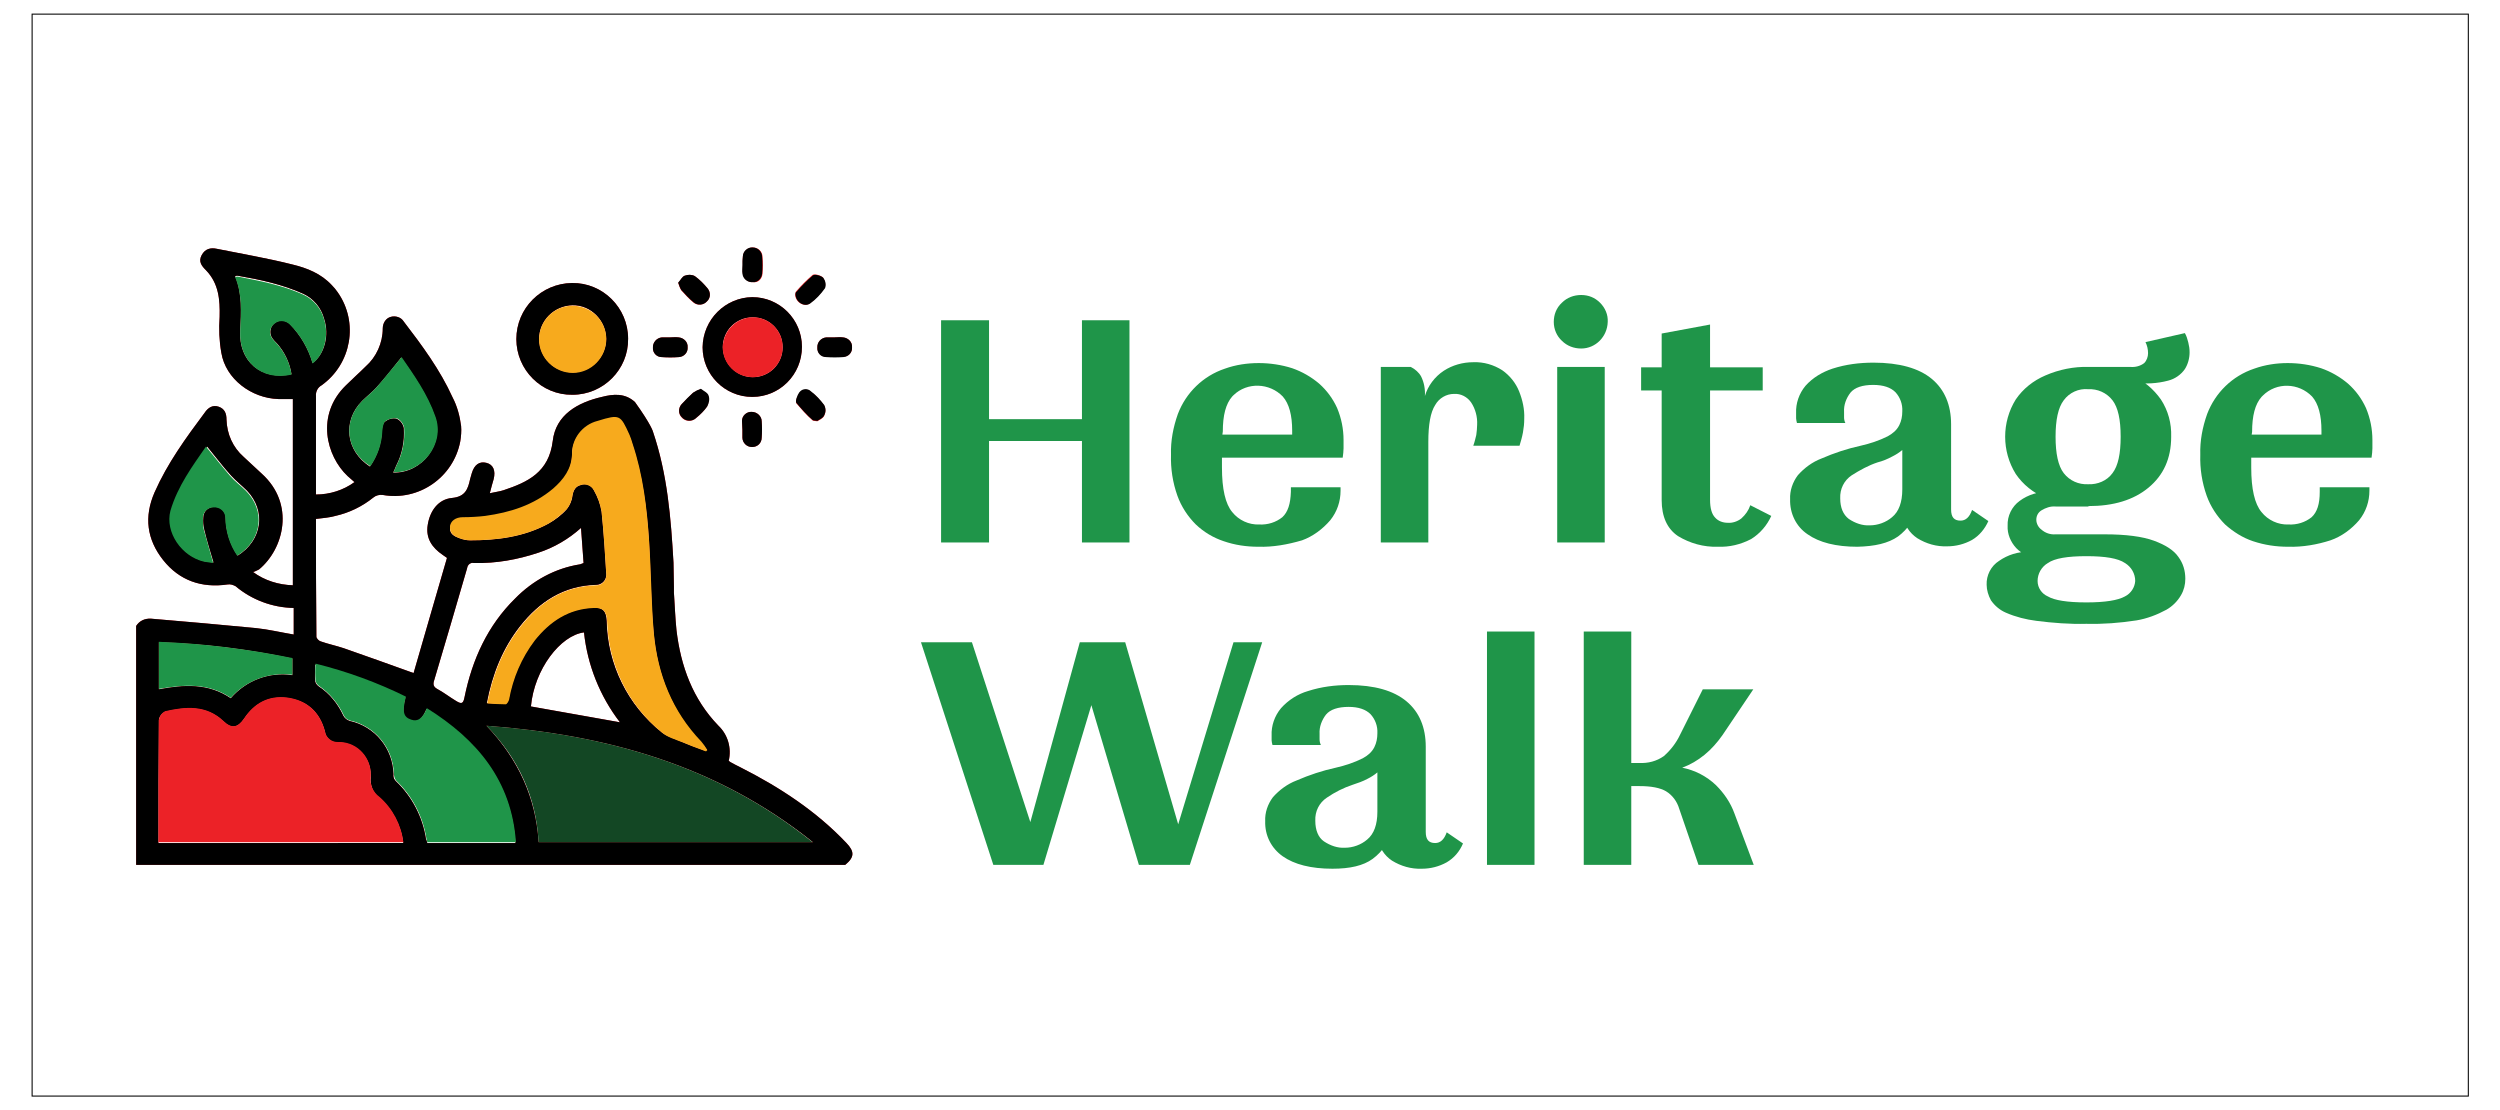 <?xml version="1.0" encoding="utf-8"?>
<!-- Generator: Adobe Illustrator 27.3.1, SVG Export Plug-In . SVG Version: 6.00 Build 0)  -->
<svg version="1.1" id="Layer_1" xmlns="http://www.w3.org/2000/svg" xmlns:xlink="http://www.w3.org/1999/xlink" x="0px" y="0px"
	 viewBox="0 0 583.9 259.3" style="enable-background:new 0 0 583.9 259.3;" xml:space="preserve">
<style type="text/css">
	.st0{fill:#1F9549;}
	.st1{fill:#EC2227;}
	.st2{fill:#134724;}
	.st3{fill:#F7AA1D;}
	.st4{fill:none;stroke:#000000;stroke-width:0.244;stroke-miterlimit:10;}
</style>
<g>
	<path class="st0" d="M231,126.7h-11.2V74.8H231V126.7z M259.6,103h-33.1v-5.1h33.1V103L259.6,103z M263.8,126.7h-11.1V74.8h11.1
		V126.7z"/>
	<path class="st0" d="M293.9,127.7c-2.8,0-5.5-0.4-8.1-1.3c-2.4-0.8-4.6-2.1-6.5-3.9c-1.9-1.9-3.4-4.2-4.3-6.7
		c-1.1-3.1-1.6-6.3-1.5-9.6c-0.1-3.2,0.5-6.4,1.6-9.5c1.9-5,5.9-8.9,11-10.6c2.5-0.9,5.2-1.3,7.9-1.3c2.6,0,5.3,0.4,7.8,1.2
		c2.3,0.8,4.4,2,6.3,3.6c1.8,1.6,3.2,3.5,4.2,5.7c1,2.4,1.5,4.9,1.5,7.5v1.9c0,0.7-0.1,1.4-0.2,2.2h-28.2v1.2c0,0.3,0,0.7,0,1.1
		c0,5,0.8,8.5,2.4,10.4c1.5,1.9,3.9,3,6.3,2.9c2,0.1,3.9-0.5,5.4-1.7c1.3-1.2,1.9-3.1,2-5.9v-1.1h11.6v0.8c0,2.5-0.8,4.9-2.4,6.9
		c-1.8,2.1-4.1,3.8-6.6,4.7C300.7,127.2,297.3,127.8,293.9,127.7L293.9,127.7L293.9,127.7z M285.5,101.5h16.3v-0.9
		c0-3.6-0.7-6.3-2.2-8c-3.1-3.2-8.3-3.4-11.5-0.3c-0.1,0.1-0.2,0.2-0.3,0.3c-1.5,1.7-2.2,4.4-2.2,8.2L285.5,101.5L285.5,101.5
		L285.5,101.5z"/>
	<path class="st0" d="M333.6,126.7h-11.1v-41h7c1,0.5,1.9,1.3,2.4,2.2c0.7,1.4,1,3,0.9,4.6c0.7-2.4,2.3-4.5,4.4-5.9
		c2-1.3,4.4-2,6.9-2c2.4-0.1,4.8,0.6,6.8,1.9c1.7,1.2,3.1,2.9,3.9,4.9c0.8,2,1.3,4.2,1.2,6.4c0,1.1-0.1,2.1-0.3,3.2
		c-0.2,1.1-0.5,2.1-0.8,3.1h-10.8c0.3-0.8,0.5-1.7,0.7-2.5c0.1-0.8,0.2-1.6,0.2-2.4c0.1-1.8-0.4-3.7-1.4-5.2c-0.9-1.3-2.4-2.1-4-2
		c-1.8,0-3.5,1-4.4,2.6c-1.1,1.7-1.6,4.6-1.6,8.6V126.7L333.6,126.7L333.6,126.7z"/>
	<path class="st0" d="M369.3,81.4c-1.7,0-3.3-0.6-4.5-1.8c-1.2-1.1-1.9-2.7-1.9-4.4c0-1.7,0.6-3.3,1.9-4.5c1.2-1.2,2.8-1.8,4.5-1.8
		c1.7,0,3.2,0.6,4.4,1.8c1.2,1.2,1.9,2.8,1.8,4.5C375.4,78.6,372.7,81.4,369.3,81.4L369.3,81.4L369.3,81.4z M374.8,126.7h-11.1V85.7
		h11.1V126.7z"/>
	<path class="st0" d="M411.7,91.2h-28.4v-5.4h28.4V91.2z M401.2,127.7c-3.3,0.1-6.5-0.8-9.3-2.5c-2.5-1.7-3.8-4.5-3.8-8.4V77.9
		l11.3-2.1v40.9c0,2,0.4,3.4,1.2,4.2c0.7,0.8,1.8,1.2,2.9,1.2c1.1,0.1,2.3-0.3,3.2-1c1-0.9,1.7-1.9,2.1-3.1l4.9,2.5
		c-1,2.2-2.6,4.1-4.7,5.4C406.5,127.2,403.9,127.8,401.2,127.7L401.2,127.7L401.2,127.7L401.2,127.7z"/>
	<path class="st0" d="M433.8,127.7c-5,0-8.9-1-11.6-2.9c-2.7-1.8-4.2-4.9-4.1-8.2c-0.1-2,0.6-4,1.8-5.6c1.5-1.7,3.4-3.1,5.5-3.9
		c3-1.3,6-2.3,9.2-3c2.2-0.5,4.3-1.2,6.3-2.2c1.1-0.6,2.1-1.4,2.7-2.6c0.5-1,0.7-2.1,0.7-3.2c0.1-1.7-0.5-3.3-1.6-4.5
		c-1.1-1.1-2.8-1.7-5.2-1.7c-2.5,0-4.3,0.6-5.3,1.8c-1,1.3-1.6,2.9-1.5,4.5v1.3c0,0.4,0.1,0.9,0.3,1.3h-11.3
		c-0.1-0.4-0.2-0.8-0.2-1.1c0-0.3,0-0.7,0-1.2c-0.1-2.3,0.7-4.6,2.2-6.4c1.7-1.9,3.9-3.2,6.3-4c3.1-1,6.3-1.4,9.6-1.4
		c6,0,10.6,1.3,13.6,3.8s4.5,6.1,4.5,10.6V119c0,1.8,0.7,2.6,2.2,2.6c1.2,0,2.1-0.8,2.7-2.5l3.8,2.6c-0.8,1.8-2.1,3.4-3.8,4.4
		c-1.8,1-3.8,1.5-5.8,1.5c-2.5,0.1-4.9-0.6-7-1.9c-1.8-1.2-3-3-3.3-5.2l3.5-2.2c-0.7,2.8-2.4,5.3-4.7,7
		C441,126.9,437.9,127.6,433.8,127.7L433.8,127.7L433.8,127.7z M436.7,122.7c1.9,0,3.8-0.7,5.2-1.9c1.6-1.3,2.4-3.5,2.4-6.5v-9.2
		c-0.7,0.6-1.5,1.1-2.3,1.5c-1.1,0.6-2.3,1.1-3.5,1.4c-2.1,0.7-4.1,1.8-6,3c-1.8,1.2-2.8,3.2-2.7,5.4c0,2.2,0.7,3.8,2,4.8
		C433.3,122.2,435,122.8,436.7,122.7L436.7,122.7L436.7,122.7z"/>
	<path class="st0" d="M487.3,145.7c-3.9,0.1-7.8-0.2-11.7-0.7c-2.4-0.3-4.8-0.9-7.1-1.9c-1.4-0.6-2.6-1.6-3.5-2.9
		c-0.6-1.1-1-2.4-1-3.6c-0.1-2.2,1-4.4,2.9-5.6c2-1.4,4.5-2.2,6.9-2.1h2.5l1.1,2c-3-0.5-5.2-1.5-6.5-2.9c-1.3-1.4-2.1-3.3-2-5.2
		c-0.1-2.3,1-4.5,2.8-5.8c2-1.5,4.5-2.2,7-2.2l9.2,3.5h-7.8c-1.2-0.1-2.3,0.3-3.3,0.9c-0.8,0.5-1.2,1.3-1.2,2.2
		c0,0.9,0.5,1.8,1.2,2.3c0.9,0.8,2.1,1.2,3.3,1.1h11.5c4.9,0,8.8,0.5,11.5,1.5c2.7,1,4.6,2.2,5.7,3.8c1.1,1.5,1.6,3.2,1.6,5.1
		c0,1.3-0.3,2.6-1,3.8c-0.8,1.4-2,2.6-3.4,3.4c-2.2,1.2-4.6,2.1-7,2.5C495.1,145.5,491.2,145.8,487.3,145.7L487.3,145.7L487.3,145.7
		z M487.8,118.2c-3.5,0.1-6.9-0.6-10.1-1.9c-2.8-1.2-5.2-3.1-6.9-5.6c-3.3-5.3-3.3-12.1,0-17.4c1.7-2.5,4.1-4.4,6.9-5.6
		c3.2-1.4,6.7-2.1,10.1-2c3.5-0.1,6.9,0.6,10.1,2c2.8,1.2,5.1,3.2,6.8,5.6c1.7,2.6,2.5,5.6,2.4,8.7c0,5.1-1.8,9-5.3,11.9
		S493.6,118.2,487.8,118.2L487.8,118.2L487.8,118.2z M487.3,140.7c4.4,0,7.4-0.5,9-1.4c1.4-0.7,2.3-2.1,2.4-3.6
		c0-1.7-0.9-3.3-2.4-4.2c-1.6-1.1-4.6-1.6-9-1.6s-7.4,0.5-9,1.6c-1.5,0.9-2.4,2.5-2.4,4.2c0,1.6,1,3,2.4,3.6
		C479.8,140.2,482.8,140.7,487.3,140.7z M487.7,113.1c2.2,0.1,4.4-0.8,5.7-2.6c1.3-1.7,1.9-4.5,1.9-8.5s-0.6-6.8-1.9-8.5
		c-1.4-1.8-3.5-2.7-5.7-2.6c-2.2-0.2-4.4,0.8-5.7,2.6c-1.3,1.7-1.9,4.6-1.9,8.5s0.6,6.8,1.9,8.5
		C483.4,112.3,485.5,113.2,487.7,113.1z M498.6,89.4l-10.2-3.7h9.2c1.1,0.1,2.3-0.2,3.2-0.9c0.6-0.6,0.9-1.5,0.9-2.3
		c0-0.9-0.2-1.8-0.6-2.6l9.2-2.1c0.4,0.7,0.6,1.4,0.8,2.2c0.2,0.8,0.3,1.5,0.3,2.3c0,1.4-0.4,2.8-1.1,3.9c-0.9,1.3-2.3,2.3-3.9,2.7
		C503.8,89.6,501.1,89.7,498.6,89.4L498.6,89.4L498.6,89.4L498.6,89.4z"/>
	<path class="st0" d="M534.4,127.7c-2.8,0-5.5-0.4-8.2-1.3c-2.4-0.8-4.6-2.2-6.5-3.9c-1.9-1.9-3.4-4.2-4.3-6.7
		c-1.1-3.1-1.6-6.3-1.5-9.6c-0.1-3.2,0.5-6.4,1.6-9.5c1.9-5,5.9-8.9,11-10.6c2.5-0.9,5.2-1.3,7.8-1.3c2.7,0,5.3,0.4,7.8,1.2
		c2.3,0.8,4.4,2,6.3,3.6c1.8,1.6,3.2,3.5,4.2,5.7c1,2.4,1.5,4.9,1.5,7.5c0,0.6,0,1.2,0,1.9c0,0.7-0.1,1.4-0.2,2.2h-28.1v1.2
		c0,0.3,0,0.7,0,1.1c0,5,0.8,8.5,2.4,10.4c1.5,1.9,3.9,3,6.3,2.9c2,0.1,3.9-0.5,5.4-1.7c1.3-1.2,1.9-3.1,1.9-5.9v-1.1h11.6v0.8
		c0,2.5-0.8,4.9-2.4,6.9c-1.8,2.1-4.1,3.8-6.7,4.7C541.2,127.2,537.8,127.8,534.4,127.7L534.4,127.7L534.4,127.7z M525.9,101.5h16.3
		v-0.9c0-3.6-0.7-6.3-2.2-8c-3.1-3.2-8.3-3.4-11.5-0.2c-0.1,0.1-0.2,0.2-0.3,0.3c-1.5,1.7-2.2,4.4-2.2,8.2L525.9,101.5L525.9,101.5
		L525.9,101.5L525.9,101.5z"/>
	<path class="st0" d="M243.7,202h-11.7L215.1,150H227l15.2,46.8l-2.9,0.1l12.9-46.9h10.6l13.8,47.4h-2.9l14.4-47.4h6.7L277.9,202
		H266l-13.6-45.7l4.9,0.4L243.7,202L243.7,202L243.7,202z"/>
	<path class="st0" d="M311.2,202.9c-5,0-8.9-1-11.6-2.9c-2.7-1.9-4.2-4.9-4.1-8.2c-0.1-2,0.6-4,1.8-5.6c1.5-1.7,3.4-3.1,5.5-3.9
		c3-1.3,6-2.3,9.2-3c2.2-0.5,4.3-1.2,6.3-2.2c1.1-0.6,2.1-1.4,2.7-2.6c0.5-1,0.7-2.1,0.7-3.2c0.1-1.7-0.5-3.3-1.6-4.5
		c-1.1-1.1-2.8-1.7-5.1-1.7c-2.5,0-4.3,0.6-5.3,1.8c-1,1.3-1.6,2.9-1.5,4.5v1.3c0,0.4,0.1,0.9,0.3,1.3h-11.3
		c-0.1-0.4-0.2-0.8-0.2-1.1c0-0.4,0-0.8,0-1.1c-0.1-2.3,0.7-4.6,2.2-6.4c1.7-1.9,3.9-3.3,6.3-4c3.1-1,6.3-1.4,9.5-1.4
		c6,0,10.5,1.3,13.5,3.8s4.5,6.1,4.5,10.6v19.9c0,1.8,0.7,2.6,2.2,2.6c1.2,0,2.1-0.8,2.7-2.5l3.8,2.6c-0.8,1.9-2.1,3.4-3.8,4.4
		c-1.8,1-3.8,1.5-5.8,1.5c-2.5,0.1-4.9-0.6-7-1.9c-1.8-1.2-3-3.1-3.3-5.2l3.5-2.2c-0.7,2.8-2.4,5.3-4.7,7
		C318.4,202.2,315.3,202.9,311.2,202.9L311.2,202.9L311.2,202.9z M314.1,198c1.9,0,3.8-0.7,5.2-1.9c1.6-1.3,2.4-3.5,2.4-6.5v-9.2
		c-0.7,0.6-1.5,1.1-2.3,1.5c-1.1,0.6-2.3,1-3.5,1.4c-2.1,0.7-4.1,1.7-6,3c-1.8,1.2-2.8,3.2-2.7,5.4c0,2.2,0.7,3.9,2,4.8
		C310.7,197.5,312.4,198.1,314.1,198L314.1,198L314.1,198L314.1,198z"/>
	<path class="st0" d="M358.4,202h-11.1v-54.5h11.1V202z"/>
	<path class="st0" d="M381,202h-11.1v-54.5H381L381,202L381,202L381,202z M392.9,179.3c3,0.6,5.7,2,7.9,4.1c1.9,1.9,3.4,4.1,4.3,6.6
		l4.5,12h-12.9l-4.5-13.1c-0.5-1.7-1.6-3.2-3.1-4.1c-1.4-0.8-3.4-1.2-6.2-1.2h-5.9v-5.4h5.9c2,0.1,4-0.4,5.7-1.6
		c1.6-1.4,2.9-3.1,3.8-5l5.3-10.6h11.8l-7.2,10.7c-1.2,1.7-2.6,3.3-4.2,4.6C396.5,177.6,394.8,178.6,392.9,179.3L392.9,179.3
		L392.9,179.3L392.9,179.3z"/>
	<path class="st1" d="M199,81.1c0.1-1.2-0.9-2.2-2.1-2.3c-0.7-0.1-1.4,0-2,0H193c-1.2,0.1-2.1,1.1-2.1,2.3c-0.1,1.2,0.8,2.2,2,2.2h0
		c1.4,0.1,2.7,0.1,4.1,0C198.2,83.3,199.1,82.3,199,81.1L199,81.1L199,81.1z"/>
	<path class="st1" d="M186.8,91.7c-0.5,0.6-1.1,2-0.8,2.5c1.2,1.4,2.4,2.8,3.8,4c0.1,0.1,0.4,0.1,1.1,0.2c0.4-0.3,1.3-0.6,1.6-1.3
		c0.4-0.8,0.4-1.6,0-2.4c-0.9-1.2-1.9-2.3-3.1-3.2C188.7,90.8,187.6,90.9,186.8,91.7C186.8,91.6,186.8,91.6,186.8,91.7L186.8,91.7
		L186.8,91.7z"/>
	<path class="st1" d="M192.6,67.2c0.3-0.8,0.1-1.7-0.4-2.4c-0.5-0.5-1.9-0.9-2.4-0.6c-1.4,1.2-2.7,2.5-3.9,3.9
		c-0.1,0.2-0.1,0.4-0.2,0.6c0,1.8,2,3.1,3.4,2.2C190.5,69.8,191.7,68.6,192.6,67.2L192.6,67.2L192.6,67.2z"/>
	<path class="st1" d="M173.4,100.4v1.8c0,1.2,1,2.2,2.2,2.2h0.1c1.2,0,2.2-0.9,2.2-2.2v0c0.1-1.3,0.1-2.5,0-3.8
		c0-1.2-1.1-2.2-2.3-2.2c-1.2-0.1-2.3,0.9-2.3,2.1L173.4,100.4L173.4,100.4L173.4,100.4z"/>
	<path class="st1" d="M178.1,63.9c0.1-1.3,0.1-2.6,0-3.9c0-1.2-1-2.2-2.2-2.2l0,0c-1.2-0.1-2.3,0.9-2.4,2.1V60c-0.1,0.6,0,1.3,0,1.9
		l0,0c0,0.7-0.1,1.4,0,2c0.1,1.2,1.2,2.1,2.4,2C177,66.1,178,65.2,178.1,63.9L178.1,63.9C178.1,63.9,178.1,63.9,178.1,63.9z"/>
	<path class="st1" d="M164.1,81.1c0,6.4,5.2,11.6,11.6,11.6c6.4,0,11.6-5.2,11.6-11.7c0-6.4-5.2-11.6-11.6-11.6
		C169.4,69.5,164.2,74.6,164.1,81.1L164.1,81.1L164.1,81.1L164.1,81.1z M168.8,81.1c0-3.9,3.1-7,7-7s7,3.1,7,7s-3.1,7-7,7h-0.1
		C171.9,88,168.9,84.9,168.8,81.1L168.8,81.1L168.8,81.1z"/>
	<path class="st1" d="M159.2,94.4c-0.9,1-0.8,2.4,0.2,3.3c0.9,0.8,2.2,0.8,3.1,0c1-0.8,1.9-1.7,2.6-2.7c0.4-0.8,0.6-1.7,0.3-2.5
		c-0.2-0.7-1.2-1.1-1.8-1.6c-0.6,0.2-1.2,0.5-1.8,0.9C161,92.6,160.1,93.5,159.2,94.4L159.2,94.4L159.2,94.4z"/>
	<path class="st1" d="M165.1,70.4c0.9-0.8,0.9-2.1,0.2-3c0,0,0,0,0,0c-0.9-1.1-1.9-2.1-3-2.9c-0.7-0.4-1.6-0.4-2.4-0.1
		c-0.6,0.3-1,1.1-1.5,1.7c0.2,0.6,0.4,1.2,0.7,1.7c0.9,1,1.8,2,2.9,2.9C162.9,71.4,164.3,71.3,165.1,70.4
		C165.1,70.4,165.1,70.4,165.1,70.4L165.1,70.4L165.1,70.4z"/>
	<path class="st1" d="M158.5,78.8c-0.7-0.1-1.4,0-2,0h-1.9c-1.2,0.1-2.1,1.1-2.1,2.4c-0.1,1.2,0.9,2.2,2,2.2h0
		c1.4,0.1,2.7,0.1,4.1,0c1.2-0.1,2.1-1.1,2-2.3C160.7,79.9,159.7,78.9,158.5,78.8C158.5,78.8,158.5,78.8,158.5,78.8z"/>
	<path class="st1" d="M120.6,79.2c0,7.2,5.9,13.1,13.1,13c7.2,0,13.1-5.9,13-13.1c0-7.2-5.9-13.1-13.1-13
		C126.4,66.2,120.6,72,120.6,79.2L120.6,79.2L120.6,79.2z M125.9,79.2c0-4.3,3.5-7.8,7.8-7.9s7.8,3.5,7.9,7.8c0,4.3-3.5,7.8-7.8,7.9
		h0C129.4,87,126,83.5,125.9,79.2L125.9,79.2z"/>
	<path class="st1" d="M31.8,146.2V202h165.6c2.2-1.8,2.2-3.1,0.3-5.1c-7.1-7.5-15.7-13.1-24.8-17.7c-0.8-0.4-1.6-0.8-2.3-1.2
		c-0.1-0.1-0.3-0.2-0.4-0.3c0.7-3-0.2-6.1-2.4-8.2c-6-6.2-8.8-13.9-9.8-22.3c-0.3-2.9-0.4-5.9-0.6-8.8v-1.3l-0.1-5.7
		c-0.6-10.4-1.4-20.6-4.8-30.6c0,0-0.4-1.6-4.2-6.9c-2.3-2.1-5-1.9-7.7-1.2c-5.7,1.3-10.8,4.2-11.5,10.3c-0.9,7.3-5.8,9.6-11.5,11.5
		c-0.9,0.3-1.9,0.4-3.2,0.7c0.3-1.2,0.6-2.3,0.9-3.3c0.5-2-0.1-3.4-1.7-3.8s-2.8,0.4-3.4,2.4c-0.1,0.5-0.3,0.9-0.4,1.4
		c-0.5,2.3-1.1,4.1-4.2,4.4c-3.3,0.3-5.2,3.1-5.7,6.3c-0.5,3.1,1,5.3,3.5,7l1,0.7c-2.6,9.1-5.3,18.1-7.8,26.9
		c-5.5-2-10.9-3.9-16.3-5.8c-1.8-0.6-3.7-1-5.4-1.6c-0.4-0.1-1-0.7-1-1.1c-0.1-9.1-0.1-18.3-0.1-27.5c1.6-0.2,3.1-0.3,4.5-0.7
		c3.2-0.7,6.3-2.2,8.9-4.3c0.6-0.5,1.4-0.7,2.2-0.6c8.4,1.5,16.5-4.1,18.1-12.5c0.2-1.2,0.3-2.4,0.2-3.6c-0.3-2.3-0.9-4.6-2-6.7
		c-2.9-6.4-7.1-12.1-11.4-17.7c-0.6-1-1.9-1.4-3-1.1c-1.2,0.3-1.9,1.5-1.9,2.7c0,3.4-1.5,6.7-4,8.9c-1.5,1.5-3.1,2.9-4.6,4.4
		c-7.1,6.9-4.6,16.5,0.4,21.2l1.6,1.4c-2.6,1.9-5.8,2.9-9,2.9v-23c-0.1-1,0.4-2,1.3-2.5c7-5,8.7-14.7,3.8-21.7
		c-0.4-0.6-0.9-1.2-1.4-1.7c-2.5-2.7-5.8-4-9.1-4.8c-5.9-1.5-11.9-2.5-17.8-3.7c-1.4-0.3-2.7,0-3.5,1.5s0,2.5,1,3.5
		c3,3.1,3.3,6.9,3.2,10.9c-0.2,2.8-0.1,5.6,0.4,8.4C52.7,88.5,58.7,93,65,93.2h3.4v43.5c-3.3-0.1-6.6-1.1-9.3-3.1
		c0.5-0.1,0.9-0.4,1.4-0.6c5.8-4.8,8.5-15.3,0.6-22.4c-1.4-1.3-2.8-2.6-4.2-3.9c-2.5-2.2-3.9-5.3-4-8.7c0-1.4-0.4-2.5-1.8-3
		s-2.5,0.2-3.3,1.4c-4.4,5.9-8.7,11.8-11.7,18.6c-2.5,5.7-1.8,11,2,15.8s9,6.6,15.1,5.7c0.6-0.1,1.2,0.1,1.8,0.4
		c3.8,3.2,8.6,5,13.6,5.1v6.2c-3-0.5-5.9-1.2-8.8-1.5c-8.2-0.8-16.3-1.5-24.5-2.2C33.7,144.4,32.5,145.1,31.8,146.2L31.8,146.2
		L31.8,146.2z M55.5,129.8c-1.8-2.7-2.8-5.8-2.8-8.9c0-1.4-1.1-2.5-2.5-2.5c-0.1,0-0.2,0-0.2,0c-1.4,0-2.5,1.1-2.5,2.5
		c-0.1,0.9,0,1.8,0.2,2.7c0.6,2.6,1.4,5.1,2.2,7.8c-0.6-0.1-1.4-0.2-2.1-0.3c-5.3-1.2-9.1-6.8-7.7-11.8c1.6-5.7,5.2-10.4,8.3-15
		c1.9,2.3,3.6,4.6,5.6,6.8c1.1,1.2,2.5,2.3,3.7,3.5C62.2,119.3,61.3,126.2,55.5,129.8L55.5,129.8L55.5,129.8z M84.6,93.6
		c1.1-1.1,2.3-2,3.3-3.1c2-2.2,3.8-4.5,5.8-7c2.9,4.2,6.1,8.7,7.9,13.9c2.2,6.3-3,13.2-9.8,13c0.3-0.6,0.5-1.1,0.7-1.6
		c1.4-2.7,2-5.8,1.8-8.8c-0.2-1-0.8-1.8-1.7-2.2c-1-0.2-1.9,0.1-2.7,0.7c-0.5,0.4-0.7,1.4-0.7,2.2c-0.1,3-1.1,5.8-2.8,8.3
		C80.7,105.3,79.9,98.3,84.6,93.6L84.6,93.6L84.6,93.6L84.6,93.6z M68.3,153.8v3.9c-5.4-0.8-10.8,1.2-14.4,5.4
		c-5.3-3.6-11-3.2-16.8-2.1v-11C47.6,150.3,58,151.6,68.3,153.8L68.3,153.8L68.3,153.8L68.3,153.8z M73,84.8c-1-3.4-2.8-6.5-5.3-9.1
		c-1-1-2.6-1.1-3.7-0.1c-1,0.9-1.1,2.5-0.3,3.5c0.3,0.4,0.6,0.7,1,1.1c1.8,2,3,4.6,3.4,7.2c-7.1,1.6-12.5-3.1-12-10.3
		c0.2-4.2,0.5-8.5-1.2-12.6c0.2-0.1,0.4-0.1,0.6-0.1c5.2,0.9,10.4,2,15.3,4.2c2.4,1.1,4.2,3.2,4.9,5.8C77,78.3,75.8,82.8,73,84.8
		L73,84.8L73,84.8L73,84.8z M109.1,132.7c0.1-0.8,0.8-1.4,1.6-1.2c0,0,0.1,0,0.1,0c5.1,0.1,10.1-0.8,14.9-2.4
		c3.7-1.2,7.1-3.2,10-5.8c0.2,2.9,0.4,5.5,0.6,8.2c-0.3,0.1-0.5,0.2-0.8,0.3c-5.8,0.9-11.1,3.8-15.2,8c-6.4,6.3-10,14.2-11.8,23
		c-0.3,1.6-0.7,1.7-2,0.9c-1.5-0.9-2.9-2-4.4-2.8c-0.9-0.5-1-1.1-0.7-2C104,150.1,106.6,141.4,109.1,132.7L109.1,132.7L109.1,132.7z
		 M165.1,175.1l-0.3,0.3c-1.9-0.7-3.9-1.4-5.7-2.2c-1.6-0.7-3.4-1.2-4.6-2.2c-7.9-6.3-12.6-15.8-12.8-25.9c-0.1-2.4-0.9-3.2-3.1-3.2
		c-5.9,0.2-10.3,3.2-13.8,7.6c-3.1,4-5.1,8.8-6,13.8c-0.1,0.4-0.5,1.1-0.8,1.1c-1.4,0.1-2.7-0.1-4.3-0.2c1.3-6.8,3.7-12.8,7.8-18
		c4.5-5.7,10.2-9.4,17.7-9.6c1.3,0,2.3-1,2.4-2.2c0-0.1,0-0.2,0-0.3c-0.3-4.9-0.6-9.8-1.1-14.6c-0.3-1.8-0.9-3.4-1.8-5
		c-0.6-1.2-1.9-1.7-3.1-1.2c-1.2,0.3-1.7,1.3-1.9,2.5c-0.1,1.1-0.6,2.2-1.3,3.1c-1.2,1.4-2.7,2.5-4.3,3.4
		c-5.7,3.1-11.9,3.9-18.3,3.9c-0.9,0-1.7-0.2-2.5-0.5c-1.1-0.4-2.3-0.9-2.2-2.4c0.1-1.3,1.3-2.1,3-2.2s3.5-0.1,5.2-0.3
		c5.8-0.8,11.4-2.5,15.9-6.4c2.5-2.1,4.3-4.7,4.4-8c-0.1-3.7,2.4-6.9,6-7.8c5.2-1.7,5.3-1.4,7.4,3.2c0.3,0.7,0.5,1.3,0.7,2
		c2.4,7.4,3.4,15,3.9,22.8c0.4,7.2,0.4,14.4,1.1,21.5c0.9,9.6,4.3,18.2,11.1,25.4C164.2,173.8,164.7,174.5,165.1,175.1L165.1,175.1
		L165.1,175.1L165.1,175.1z M136.4,147.7c0.8,7.6,3.7,14.9,8.4,21L124,165C124.8,156.3,130.9,148.4,136.4,147.7L136.4,147.7
		L136.4,147.7z M125.8,196.7c-0.7-10.4-4.7-19.3-12.2-27.2c28.1,2.1,53.8,9.2,76.3,27.2C189.9,196.7,125.9,196.7,125.8,196.7z
		 M99.5,196c-0.8-5.2-3.3-10-7.1-13.6c-0.4-0.4-0.6-1-0.5-1.6c-0.2-6-4.3-11.1-10.2-12.4c-0.6-0.2-1.2-0.6-1.5-1.2
		c-1.3-2.8-3.2-5.2-5.8-6.9c-0.4-0.3-0.7-0.7-0.8-1.2c-0.1-1.2,0-2.4,0-3.9c7.3,1.8,14.4,4.3,21.1,7.7c-0.9,3.6-0.6,4.8,1.3,5.4
		c1.6,0.5,2.6-0.3,3.6-2.7c11.8,7.3,19.8,16.9,20.8,31.3H99.8C99.7,196.5,99.6,196.2,99.5,196C99.5,196,99.5,196,99.5,196z
		 M37.1,168.2c0.1-0.9,0.7-1.6,1.5-2c4.8-1.1,9.6-1.5,13.6,2.3c1.9,1.8,3.3,1.5,4.8-0.6c2.4-3.6,5.7-5.4,10-4.9
		c4.7,0.6,7.7,3.3,8.9,7.9c0.2,1.5,1.6,2.6,3.1,2.5c4.2,0,7.6,3.4,7.6,7.6c0,0.2,0,0.3,0,0.5c-0.2,1.8,0.5,3.7,2,4.8
		c3.1,2.7,5.1,6.5,5.6,10.6H37C37,187.2,37,177.7,37.1,168.2L37.1,168.2L37.1,168.2z"/>
	<path d="M31.8,146.2V202h165.6c2.2-1.8,2.2-3.1,0.3-5.1c-7.1-7.5-15.7-13.1-24.8-17.7c-0.8-0.4-1.6-0.8-2.3-1.2
		c-0.1-0.1-0.3-0.2-0.4-0.3c0.7-3-0.2-6.1-2.4-8.2c-6-6.2-8.8-13.9-9.8-22.3c-0.3-2.9-0.4-5.9-0.6-8.8v-1.3l-0.1-5.7
		c-0.6-10.4-1.4-20.6-4.8-30.6c0,0-0.4-1.6-4.2-6.9c-2.3-2.1-5-1.9-7.7-1.2c-5.7,1.3-10.8,4.2-11.5,10.3c-0.9,7.3-5.8,9.6-11.5,11.5
		c-0.9,0.3-1.9,0.4-3.2,0.7c0.3-1.2,0.6-2.3,0.9-3.3c0.5-2-0.1-3.4-1.7-3.8s-2.8,0.4-3.4,2.4c-0.1,0.5-0.3,0.9-0.4,1.4
		c-0.5,2.3-1.1,4.1-4.2,4.4c-3.3,0.3-5.2,3.1-5.7,6.3c-0.5,3.1,1,5.3,3.5,7l1,0.7c-2.6,9.1-5.3,18.1-7.8,26.9
		c-5.5-2-10.9-3.9-16.3-5.8c-1.8-0.6-3.7-1-5.4-1.6c-0.4-0.1-1-0.7-1-1.1c-0.1-9.1-0.1-18.3-0.1-27.5c1.6-0.2,3.1-0.3,4.5-0.7
		c3.2-0.7,6.3-2.2,8.9-4.3c0.6-0.5,1.4-0.7,2.2-0.6c8.4,1.5,16.5-4.1,18.1-12.5c0.2-1.2,0.3-2.4,0.2-3.6c-0.3-2.3-0.9-4.6-2-6.7
		c-2.9-6.4-7.1-12.1-11.4-17.7c-0.6-1-1.9-1.4-3-1.1c-1.2,0.3-1.9,1.5-1.9,2.7c0,3.4-1.5,6.7-4,8.9c-1.5,1.5-3.1,2.9-4.6,4.4
		c-7.1,6.9-4.6,16.5,0.4,21.2l1.6,1.4c-2.6,1.9-5.8,2.9-9,2.9v-23c-0.1-1,0.4-2,1.3-2.5c7-5,8.7-14.7,3.8-21.7
		c-0.4-0.6-0.9-1.2-1.4-1.7c-2.5-2.7-5.8-4-9.1-4.8c-5.9-1.5-11.9-2.5-17.8-3.7c-1.4-0.3-2.7,0-3.5,1.5s0,2.5,1,3.5
		c3,3.1,3.3,6.9,3.2,10.9c-0.2,2.8-0.1,5.6,0.4,8.4C52.7,88.5,58.7,93,65,93.2h3.4v43.5c-3.3-0.1-6.6-1.1-9.3-3.1
		c0.5-0.1,0.9-0.4,1.4-0.6c5.8-4.8,8.5-15.3,0.6-22.4c-1.4-1.3-2.8-2.6-4.2-3.9c-2.5-2.2-3.9-5.3-4-8.7c0-1.4-0.4-2.5-1.8-3
		s-2.5,0.2-3.3,1.4c-4.4,5.9-8.7,11.8-11.7,18.6c-2.5,5.7-1.8,11,2,15.8s9,6.6,15.1,5.7c0.6-0.1,1.2,0.1,1.8,0.4
		c3.8,3.2,8.6,5,13.6,5.1v6.2c-3-0.5-5.9-1.2-8.8-1.5c-8.2-0.8-16.3-1.5-24.5-2.2C33.7,144.4,32.5,145.1,31.8,146.2L31.8,146.2
		L31.8,146.2z M55.5,129.8c-1.8-2.7-2.8-5.8-2.8-8.9c0-1.4-1.1-2.5-2.5-2.5c-0.1,0-0.2,0-0.2,0c-1.4,0-2.5,1.1-2.5,2.5
		c-0.1,0.9,0,1.8,0.2,2.7c0.6,2.6,1.4,5.1,2.2,7.8c-0.6-0.1-1.4-0.2-2.1-0.3c-5.3-1.2-9.1-6.8-7.7-11.8c1.6-5.7,5.2-10.4,8.3-15
		c1.9,2.3,3.6,4.6,5.6,6.8c1.1,1.2,2.5,2.3,3.7,3.5C62.2,119.3,61.3,126.2,55.5,129.8L55.5,129.8L55.5,129.8z M84.6,93.6
		c1.1-1.1,2.3-2,3.3-3.1c2-2.2,3.8-4.5,5.8-7c2.9,4.2,6.1,8.7,7.9,13.9c2.2,6.3-3,13.2-9.8,13c0.3-0.6,0.5-1.1,0.7-1.6
		c1.4-2.7,2-5.8,1.8-8.8c-0.2-1-0.8-1.8-1.7-2.2c-1-0.2-1.9,0.1-2.7,0.7c-0.5,0.4-0.7,1.4-0.7,2.2c-0.1,3-1.1,5.8-2.8,8.3
		C80.7,105.3,79.9,98.3,84.6,93.6L84.6,93.6L84.6,93.6L84.6,93.6z M68.3,153.8v3.9c-5.4-0.8-10.8,1.2-14.4,5.4
		c-5.3-3.6-11-3.2-16.8-2.1v-11C47.6,150.3,58,151.6,68.3,153.8L68.3,153.8L68.3,153.8L68.3,153.8z M73,84.8c-1-3.4-2.8-6.5-5.3-9.1
		c-1-1-2.6-1.1-3.7-0.1c-1,0.9-1.1,2.5-0.3,3.5c0.3,0.4,0.6,0.7,1,1.1c1.8,2,3,4.6,3.4,7.2c-7.1,1.6-12.5-3.1-12-10.3
		c0.2-4.2,0.5-8.5-1.2-12.6c0.2-0.1,0.4-0.1,0.6-0.1c5.2,0.9,10.4,2,15.3,4.2c2.4,1.1,4.2,3.2,4.9,5.8C77,78.3,75.8,82.8,73,84.8
		L73,84.8L73,84.8L73,84.8z M109.1,132.7c0.1-0.8,0.8-1.4,1.6-1.2c0,0,0.1,0,0.1,0c5.1,0.1,10.1-0.8,14.9-2.4
		c3.7-1.2,7.1-3.2,10-5.8c0.2,2.9,0.4,5.5,0.6,8.2c-0.3,0.1-0.5,0.2-0.8,0.3c-5.8,0.9-11.1,3.8-15.2,8c-6.4,6.3-10,14.2-11.8,23
		c-0.3,1.6-0.7,1.7-2,0.9c-1.5-0.9-2.9-2-4.4-2.8c-0.9-0.5-1-1.1-0.7-2C104,150.1,106.6,141.4,109.1,132.7L109.1,132.7L109.1,132.7z
		 M165.1,175.1l-0.3,0.3c-1.9-0.7-3.9-1.4-5.7-2.2c-1.6-0.7-3.4-1.2-4.6-2.2c-7.9-6.3-12.6-15.8-12.8-25.9c-0.1-2.4-0.9-3.2-3.1-3.2
		c-5.9,0.2-10.3,3.2-13.8,7.6c-3.1,4-5.1,8.8-6,13.8c-0.1,0.4-0.5,1.1-0.8,1.1c-1.4,0.1-2.7-0.1-4.3-0.2c1.3-6.8,3.7-12.8,7.8-18
		c4.5-5.7,10.2-9.4,17.7-9.6c1.3,0,2.3-1,2.4-2.2c0-0.1,0-0.2,0-0.3c-0.3-4.9-0.6-9.8-1.1-14.6c-0.3-1.8-0.9-3.4-1.8-5
		c-0.6-1.2-1.9-1.7-3.1-1.2c-1.2,0.3-1.7,1.3-1.9,2.5c-0.1,1.1-0.6,2.2-1.3,3.1c-1.2,1.4-2.7,2.5-4.3,3.4
		c-5.7,3.1-11.9,3.9-18.3,3.9c-0.9,0-1.7-0.2-2.5-0.5c-1.1-0.4-2.3-0.9-2.2-2.4c0.1-1.3,1.3-2.1,3-2.2s3.5-0.1,5.2-0.3
		c5.8-0.8,11.4-2.5,15.9-6.4c2.5-2.1,4.3-4.7,4.4-8c-0.1-3.7,2.4-6.9,6-7.8c5.2-1.7,5.3-1.4,7.4,3.2c0.3,0.7,0.5,1.3,0.7,2
		c2.4,7.4,3.4,15,3.9,22.8c0.4,7.2,0.4,14.4,1.1,21.5c0.9,9.6,4.3,18.2,11.1,25.4C164.2,173.8,164.7,174.5,165.1,175.1L165.1,175.1
		L165.1,175.1L165.1,175.1z M136.4,147.7c0.8,7.6,3.7,14.9,8.4,21L124,165C124.8,156.3,130.9,148.4,136.4,147.7L136.4,147.7
		L136.4,147.7z M125.8,196.7c-0.7-10.4-4.7-19.3-12.2-27.2c28.1,2.1,53.8,9.2,76.3,27.2C189.9,196.7,125.9,196.7,125.8,196.7z
		 M99.5,196c-0.8-5.2-3.3-10-7.1-13.6c-0.4-0.4-0.6-1-0.5-1.6c-0.2-6-4.3-11.1-10.2-12.4c-0.6-0.2-1.2-0.6-1.5-1.2
		c-1.3-2.8-3.2-5.2-5.8-6.9c-0.4-0.3-0.7-0.7-0.8-1.2c-0.1-1.2,0-2.4,0-3.9c7.3,1.8,14.4,4.3,21.1,7.7c-0.9,3.6-0.6,4.8,1.3,5.4
		c1.6,0.5,2.6-0.3,3.6-2.7c11.8,7.3,19.8,16.9,20.8,31.3H99.8C99.7,196.5,99.6,196.2,99.5,196C99.5,196,99.5,196,99.5,196z
		 M37.1,168.2c0.1-0.9,0.7-1.6,1.5-2c4.8-1.1,9.6-1.5,13.6,2.3c1.9,1.8,3.3,1.5,4.8-0.6c2.4-3.6,5.7-5.4,10-4.9
		c4.7,0.6,7.7,3.3,8.9,7.9c0.2,1.5,1.6,2.6,3.1,2.5c4.2,0,7.6,3.4,7.6,7.6c0,0.2,0,0.3,0,0.5c-0.2,1.8,0.5,3.7,2,4.8
		c3.1,2.7,5.1,6.5,5.6,10.6H37C37,187.2,37,177.7,37.1,168.2L37.1,168.2L37.1,168.2z"/>
	<path class="st2" d="M113.6,169.5c7.6,7.8,11.6,16.7,12.2,27.2h64C167.5,178.8,141.8,171.6,113.6,169.5z"/>
	<path class="st0" d="M73.7,159c0.1,0.5,0.4,0.9,0.8,1.2c2.5,1.7,4.5,4.1,5.8,6.9c0.3,0.6,0.8,1,1.5,1.2c5.8,1.3,10,6.4,10.2,12.4
		c0,0.6,0.2,1.1,0.5,1.6c3.8,3.6,6.3,8.4,7.1,13.6c0.1,0.3,0.1,0.5,0.2,0.8h20.7c-1-14.4-9.1-24-20.8-31.3c-1,2.4-2.1,3.2-3.6,2.7
		c-1.9-0.6-2.2-1.8-1.3-5.4c-6.7-3.3-13.8-5.9-21.1-7.7C73.6,156.5,73.6,157.7,73.7,159L73.7,159L73.7,159z"/>
	<path class="st0" d="M37.1,149.9v11c5.8-1,11.5-1.5,16.8,2.1c3.6-4.1,9-6.1,14.4-5.4v-3.9C58,151.6,47.6,150.3,37.1,149.9
		L37.1,149.9L37.1,149.9z"/>
	<path class="st1" d="M37,196.7h57.2c-0.5-4.1-2.5-7.9-5.6-10.6c-1.5-1.1-2.3-2.9-2-4.8c0.2-4.2-2.9-7.8-7.1-8c-0.2,0-0.3,0-0.5,0
		c-1.5,0.1-2.9-1-3.1-2.5c-1.2-4.6-4.3-7.3-8.9-7.9c-4.3-0.5-7.6,1.3-10,4.9c-1.5,2.2-2.9,2.4-4.8,0.6c-4-3.8-8.8-3.4-13.6-2.3
		c-0.8,0.4-1.3,1.1-1.5,2C37,177.7,37,187.2,37,196.7L37,196.7L37,196.7z"/>
	<path class="st0" d="M47.7,131.2c0.7,0.1,1.5,0.2,2.1,0.3c-0.7-2.6-1.5-5.2-2.2-7.8c-0.2-0.9-0.2-1.8-0.2-2.7
		c0-1.4,1.1-2.5,2.5-2.5c1.4-0.1,2.6,0.9,2.7,2.2c0,0.1,0,0.2,0,0.2c0.1,3.2,1,6.3,2.8,8.9c5.8-3.6,6.7-10.5,2-15.2
		c-1.2-1.2-2.6-2.2-3.7-3.5c-1.9-2.2-3.7-4.5-5.6-6.8c-3.1,4.5-6.6,9.2-8.3,15C38.5,124.3,42.4,130,47.7,131.2L47.7,131.2
		L47.7,131.2z"/>
	<path class="st0" d="M56.1,77.2c-0.4,7.2,5,11.9,12,10.3c-0.4-2.7-1.6-5.2-3.4-7.2c-0.3-0.4-0.7-0.7-1-1.1
		c-0.9-1.1-0.8-2.6,0.3-3.5c1-1,2.7-0.9,3.7,0.1c2.5,2.5,4.3,5.6,5.3,9.1c2.7-2,3.9-6.5,2.7-10.3c-0.7-2.6-2.5-4.7-4.9-5.8
		c-4.9-2.2-10.1-3.2-15.3-4.2c-0.2,0-0.4,0.1-0.6,0.1C56.6,68.7,56.3,72.9,56.1,77.2L56.1,77.2L56.1,77.2z"/>
	<path class="st0" d="M86.5,108.9c1.7-2.4,2.7-5.3,2.8-8.3c0.1-0.8,0.2-1.8,0.7-2.2c0.8-0.6,1.8-0.8,2.7-0.7
		c0.9,0.4,1.5,1.3,1.7,2.2c0.2,3.1-0.4,6.1-1.8,8.8c-0.2,0.5-0.5,1.1-0.7,1.6c6.8,0.2,12.1-6.7,9.8-13c-1.8-5.2-5-9.7-7.9-13.9
		c-2,2.4-3.9,4.8-5.8,7c-1,1.1-2.2,2.1-3.3,3.1C79.9,98.3,80.7,105.3,86.5,108.9L86.5,108.9L86.5,108.9z"/>
	<path class="st3" d="M107.3,125.7c0.8,0.3,1.7,0.5,2.5,0.5c6.3,0,12.6-0.8,18.3-3.9c1.6-0.9,3-2.1,4.3-3.4c0.7-0.9,1.1-1.9,1.3-3.1
		c0.2-1.3,0.7-2.2,1.9-2.5c1.2-0.4,2.5,0.1,3.1,1.2c0.9,1.6,1.5,3.2,1.8,5c0.5,4.8,0.8,9.7,1.1,14.6c0.1,1.3-0.8,2.4-2,2.6
		c-0.1,0-0.2,0-0.3,0c-7.6,0.2-13.2,3.9-17.7,9.6c-4.1,5.2-6.5,11.2-7.8,18c1.5,0.1,2.9,0.2,4.3,0.2c0.3,0,0.7-0.7,0.8-1.1
		c0.9-5,2.9-9.7,6-13.8c3.5-4.4,7.9-7.4,13.8-7.6c2.2-0.1,3,0.8,3.1,3.2c0.3,10.1,5,19.6,12.8,25.9c1.3,1.1,3.1,1.6,4.6,2.2
		c1.9,0.8,3.8,1.5,5.7,2.2l0.3-0.3c-0.4-0.7-0.9-1.4-1.4-2c-6.8-7.1-10.2-15.7-11.1-25.4c-0.6-7.1-0.6-14.3-1.1-21.5
		c-0.5-7.7-1.4-15.4-3.9-22.8c-0.2-0.7-0.4-1.3-0.7-2c-2.1-4.6-2.2-4.8-7.4-3.2c-3.6,0.9-6.1,4.2-6,7.8c-0.1,3.4-2,5.9-4.4,8
		c-4.6,3.9-10.1,5.6-15.9,6.4c-1.7,0.2-3.5,0.3-5.2,0.3s-2.9,0.9-3,2.2C105,124.7,106.2,125.3,107.3,125.7L107.3,125.7L107.3,125.7z
		"/>
	<path d="M164.1,81.1c0,6.4,5.2,11.6,11.6,11.6c6.4,0,11.6-5.2,11.6-11.7c0-6.4-5.2-11.6-11.6-11.6
		C169.4,69.5,164.2,74.6,164.1,81.1L164.1,81.1L164.1,81.1L164.1,81.1z M168.8,81.1c0-3.9,3.1-7,7-7s7,3.1,7,7s-3.1,7-7,7h-0.1
		C171.9,88,168.9,84.9,168.8,81.1L168.8,81.1L168.8,81.1z"/>
	<path class="st1" d="M168.8,81.1c0,3.9,3.1,7,7,7s7-3.1,7-7s-3.1-7-7-7h0C171.9,74.2,168.9,77.3,168.8,81.1z"/>
	<path d="M120.6,79.2c0,7.2,5.9,13.1,13.1,13c7.2,0,13.1-5.9,13-13.1c0-7.2-5.9-13.1-13.1-13C126.4,66.2,120.6,72,120.6,79.2
		L120.6,79.2L120.6,79.2z M125.9,79.2c0-4.3,3.5-7.8,7.8-7.9s7.8,3.5,7.9,7.8c0,4.3-3.5,7.8-7.8,7.9h0C129.4,87,126,83.5,125.9,79.2
		L125.9,79.2z"/>
	<path class="st3" d="M125.9,79.3c0,4.3,3.6,7.8,7.9,7.8s7.8-3.6,7.8-7.9c0-4.3-3.5-7.7-7.8-7.8C129.4,71.4,125.9,74.9,125.9,79.3z"
		/>
	<path d="M185.8,68.7c0,1.8,2,3.1,3.4,2.2c1.4-1,2.5-2.2,3.5-3.6c0.3-0.8,0.1-1.7-0.4-2.4c-0.5-0.5-1.9-0.9-2.4-0.6
		c-1.4,1.2-2.7,2.5-3.9,3.9C185.8,68.2,185.8,68.6,185.8,68.7L185.8,68.7L185.8,68.7z"/>
	<path d="M158.4,66c0.2,0.6,0.4,1.2,0.7,1.7c0.9,1,1.8,2,2.9,2.9c0.9,0.8,2.3,0.7,3.1-0.2c0,0,0,0,0,0c0.9-0.8,0.9-2.1,0.2-3
		c0,0,0,0,0,0c-0.9-1.1-1.9-2.1-3-2.9c-0.7-0.4-1.6-0.4-2.4-0.1C159.3,64.6,158.9,65.5,158.4,66L158.4,66L158.4,66z"/>
	<path d="M186,94.1c1.2,1.4,2.4,2.8,3.8,4c0.1,0.1,0.4,0.1,1.1,0.2c0.4-0.3,1.3-0.6,1.6-1.3c0.4-0.8,0.4-1.6,0-2.4
		c-0.9-1.2-1.9-2.3-3.1-3.2c-0.7-0.7-1.9-0.7-2.6,0.1c0,0,0,0.1-0.1,0.1C186.2,92.3,185.7,93.7,186,94.1L186,94.1L186,94.1z"/>
	<path d="M159.3,97.5c0.8,0.9,2.3,1,3.2,0.2c0,0,0,0,0.1-0.1c1-0.8,1.9-1.7,2.6-2.7c0.4-0.8,0.6-1.7,0.3-2.5
		c-0.2-0.7-1.2-1.1-1.8-1.6c-0.6,0.2-1.2,0.5-1.8,0.9c-0.9,0.8-1.8,1.7-2.7,2.7C158.4,95.3,158.4,96.7,159.3,97.5L159.3,97.5
		L159.3,97.5z"/>
	<path d="M173.4,61.9c0,0.7-0.1,1.4,0,2c0.1,1.2,1.2,2.1,2.4,2c1.2,0.1,2.1-0.9,2.2-2l0,0c0.1-1.3,0.1-2.6,0-3.9
		c0-1.2-1-2.2-2.2-2.2l0,0c-1.2-0.1-2.3,0.9-2.3,2.1v0C173.4,60.7,173.4,61.3,173.4,61.9L173.4,61.9L173.4,61.9z"/>
	<path d="M190.9,81.2c-0.1,1.2,0.8,2.2,2,2.2h0c1.4,0.1,2.7,0.1,4.1,0c1.2-0.1,2.1-1.1,2-2.3c0.1-1.2-0.9-2.2-2.1-2.3
		c-0.7-0.1-1.4,0-2,0H193C191.8,78.9,190.8,79.9,190.9,81.2L190.9,81.2L190.9,81.2z"/>
	<path d="M152.5,81.2c-0.1,1.2,0.9,2.2,2,2.2h0c1.4,0.1,2.7,0.1,4.1,0c1.2-0.1,2.1-1.1,2-2.3c0.1-1.2-0.9-2.2-2.1-2.3
		c-0.7-0.1-1.4,0-2,0h-1.9C153.4,78.9,152.4,80,152.5,81.2C152.5,81.2,152.5,81.2,152.5,81.2z"/>
	<path d="M173.4,100.4v1.8c0,1.2,1,2.2,2.2,2.2h0.1c1.2,0,2.2-0.9,2.2-2.2v0c0.1-1.3,0.1-2.5,0-3.8c0-1.2-1.1-2.2-2.3-2.2
		c-1.2-0.1-2.3,0.9-2.3,2.1L173.4,100.4L173.4,100.4L173.4,100.4z"/>
</g>
<rect x="7.5" y="3.3" class="st4" width="569" height="252.7"/>
</svg>
